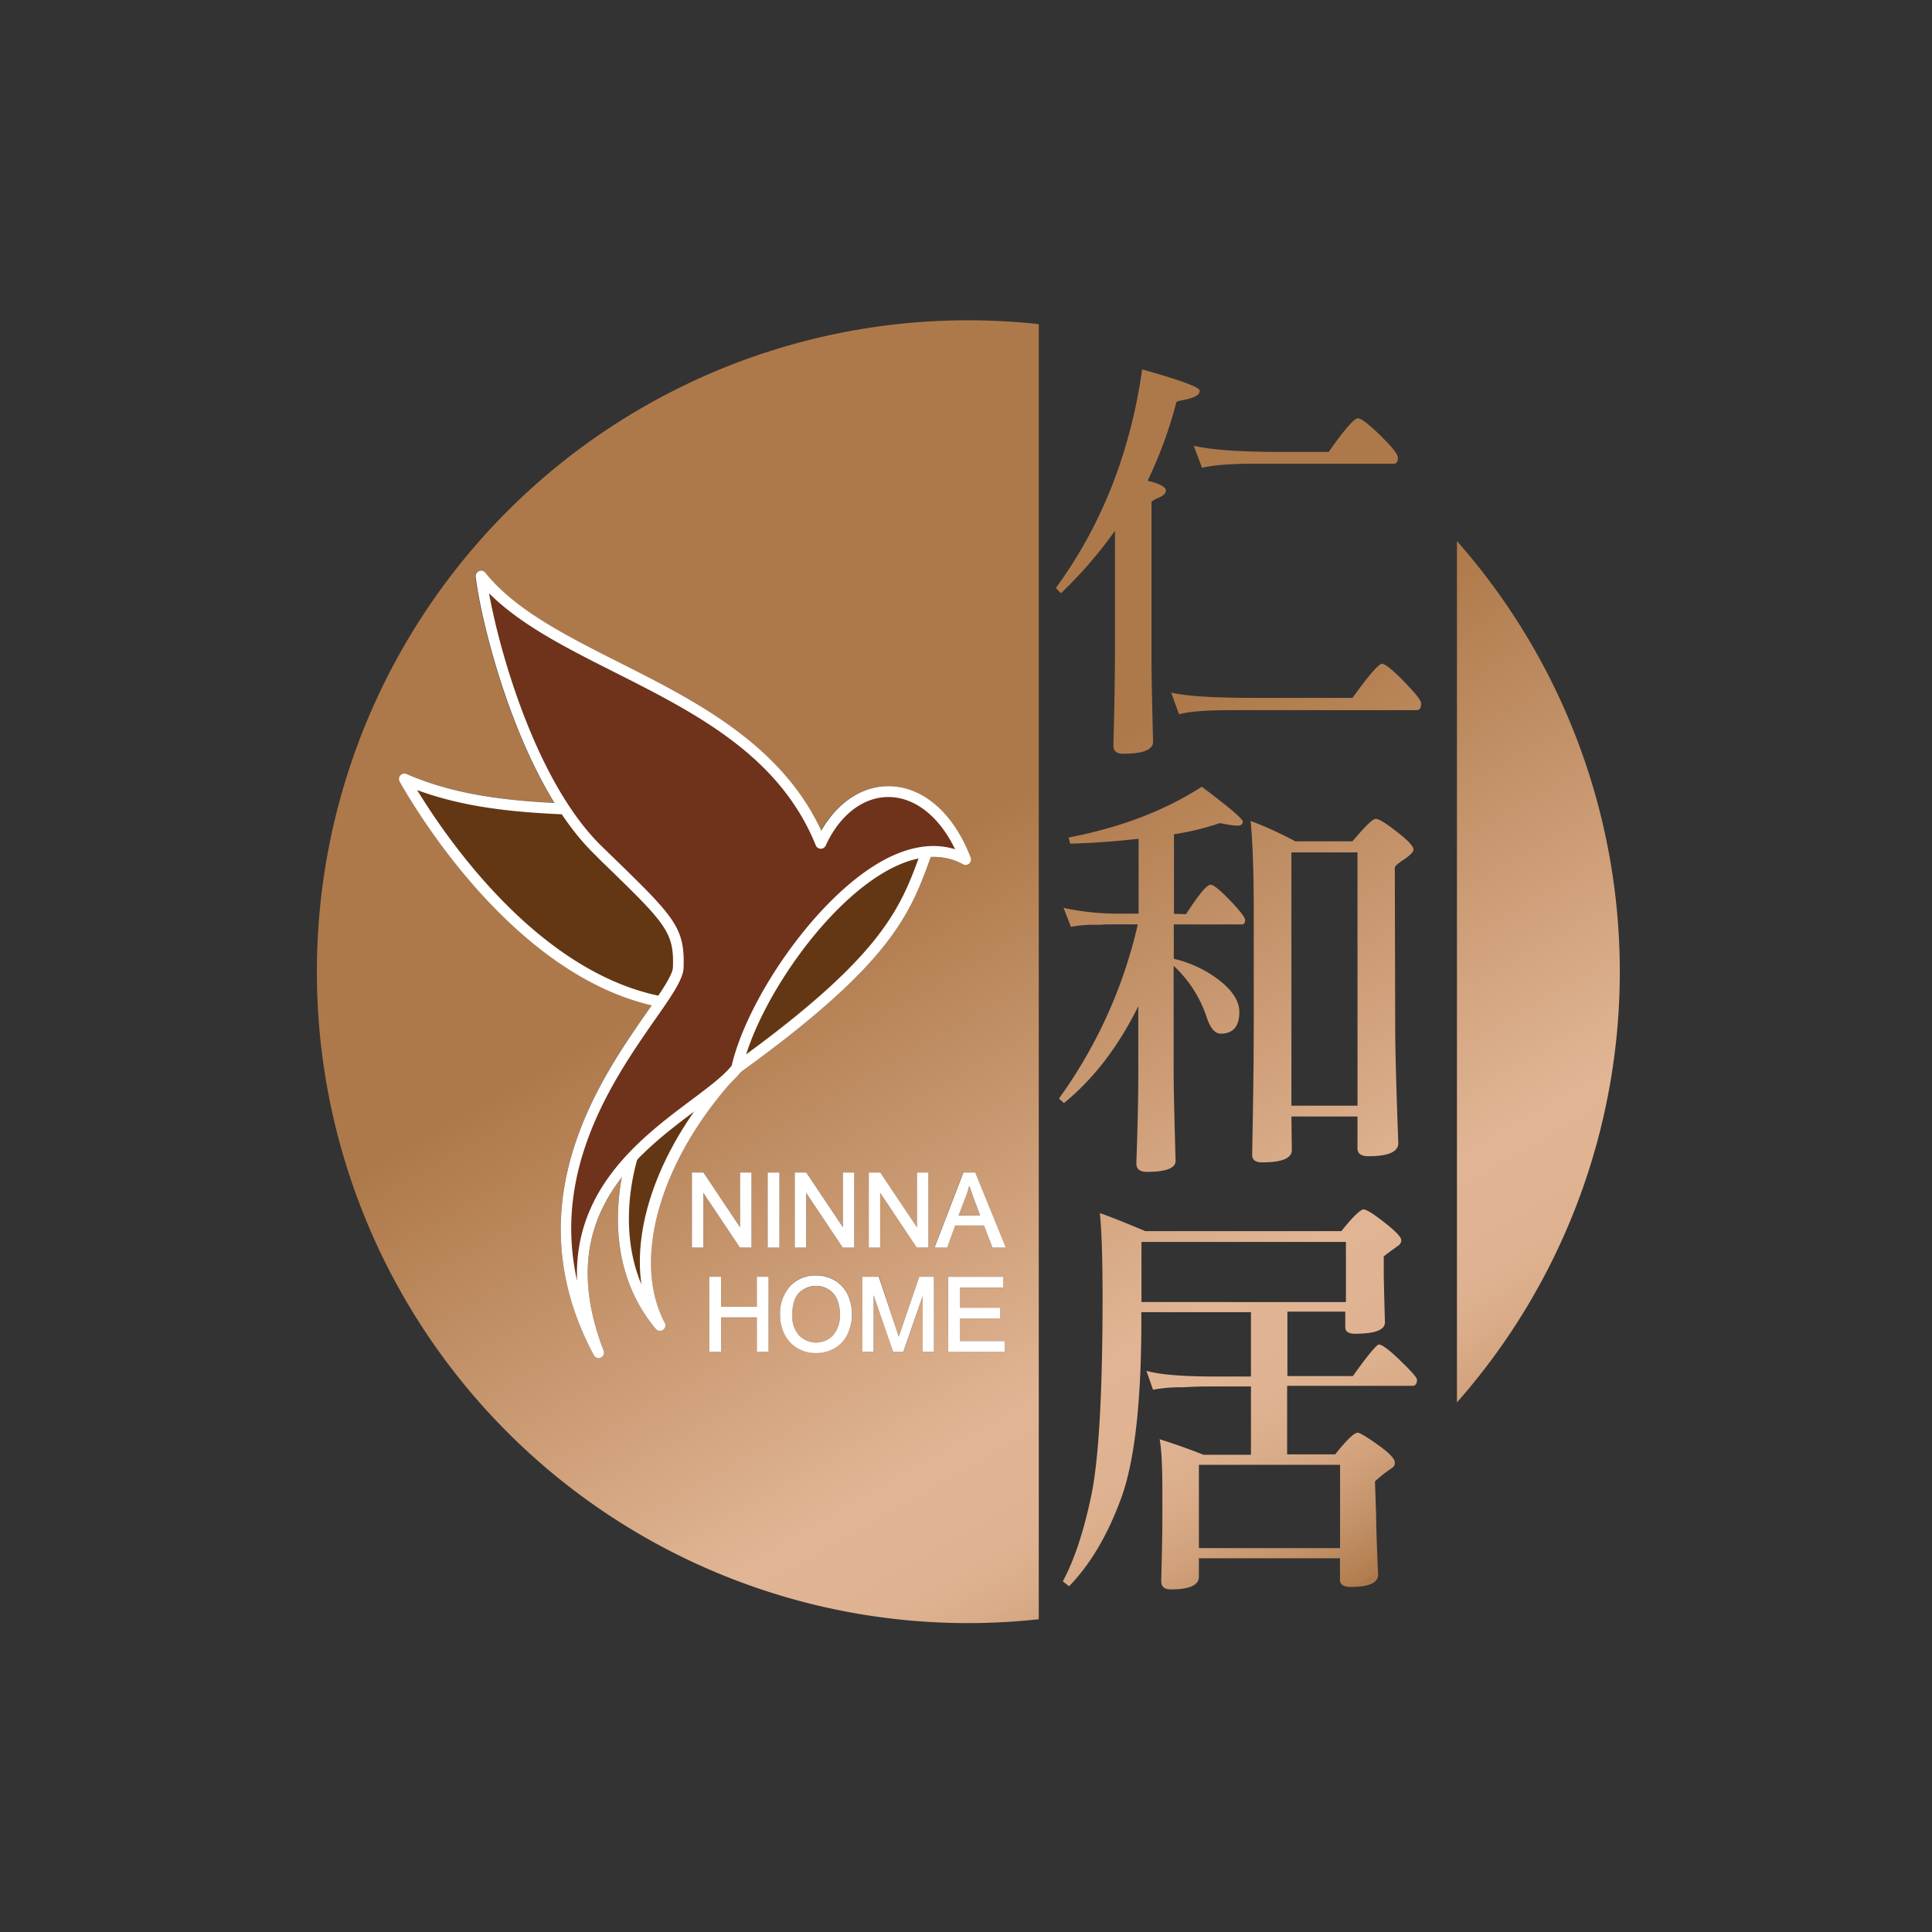 <?xml version="1.0" encoding="UTF-8"?>
<svg data-bbox="83.69 84.59 344.099 344.07" viewBox="0 0 510.24 510.24" xmlns="http://www.w3.org/2000/svg" data-type="ugc">
    <rect x="0" y="0" width="510.24" height="510.24" fill="#333333" stroke="none"/>
    <g>
        <defs>
            <linearGradient gradientUnits="userSpaceOnUse" y2="1141.83" x2="763.06" y1="-76.94" x1="64.53" id="a861425a-8142-439d-9b71-ad3e5d62c895">
                <stop stop-color="#e1b594" offset="0"/>
                <stop stop-color="#dfb392" offset=".03"/>
                <stop stop-color="#daac89" offset=".05"/>
                <stop stop-color="#d0a17b" offset=".06"/>
                <stop stop-color="#c29168" offset=".07"/>
                <stop stop-color="#b17c4e" offset=".09"/>
                <stop stop-color="#ae794a" offset=".09"/>
                <stop stop-color="#ae794a" offset=".25"/>
                <stop stop-color="#e1b594" offset=".35"/>
                <stop stop-color="#dfb392" offset=".37"/>
                <stop stop-color="#daac89" offset=".38"/>
                <stop stop-color="#d0a17b" offset=".39"/>
                <stop stop-color="#c29168" offset=".4"/>
                <stop stop-color="#b17c4e" offset=".41"/>
                <stop stop-color="#ae794a" offset=".41"/>
                <stop stop-color="#ae794a" offset=".9"/>
                <stop stop-color="#e0be9f" offset="1"/>
            </linearGradient>
        </defs>
        <path d="M218.81 340.55a6.06 6.06 0 0 0-3.28-.93 6.28 6.28 0 0 0-4.46 1.79c-1.23 1.17-1.86 3.19-1.86 6a7.47 7.47 0 0 0 1.8 5.29 6.23 6.23 0 0 0 9 0 7.9 7.9 0 0 0 1.79-5.54 9.66 9.66 0 0 0-.77-4 5.87 5.87 0 0 0-2.22-2.61Zm98.64-217c2.94-.71 7.5-1.08 13.66-1.08h36.95c.75 0 1.13-.54 1.13-1.62 0-.86-1.54-2.81-4.62-5.83s-5.13-4.54-5.95-4.54q-1.46 0-7.7 8.86h-13.65q-15.09 0-22-1.62Zm53.07 103.63c1.85-1.23 2.77-2.16 2.77-2.81 0-.87-1.43-2.42-4.31-4.65s-4.75-3.46-5.64-3.46-2.81 2-6.16 5.94h-15.09a100.58 100.58 0 0 0-11.8-5.4q.81 8.65.82 23v30.6q0 13.5-.42 34.58c0 1.36.89 2 2.67 2 5.2 0 7.81-1.08 7.81-3.25l-.11-8.86h17.45v8.43c0 1.37 1 2.06 2.88 2.06 5.26 0 7.9-1.16 7.9-3.46q-.82-22.05-.82-30.91l-.1-41.81c0-.38.71-1.07 2.15-2Zm-12 64.83h-17.46v-66.89h17.45Zm6.48-116.7q-1.34 0-7.8 9h-25.89q-16.21 0-22-1.4l2.06 5.72q4-1.08 13.75-1.08h49.07c.75 0 1.13-.61 1.13-1.84q0-1.08-4.52-5.72t-5.8-4.68Zm4.82 184c-2.94-2.82-4.82-4.22-5.64-4.22q-.93 0-6.88 8.32H340v-17h15.29v4.1c0 1.16.86 1.73 2.57 1.73q7.91 0 7.9-3-.3-10.81-.31-12.76v-4.64q0-.11 3.9-2.92a1.66 1.66 0 0 0 .72-1.4c0-.8-1.47-2.34-4.41-4.65s-4.79-3.46-5.55-3.46-2.83 1.91-5.85 5.73h-51.79q-9-3.78-12-4.75.71 7 .72 21.82 0 38.58-3 52.84t-7.5 22.58l1.65 1.3q8.41-8.64 13.75-23.23t5.34-46.9v-2.26h28.95v17h-9.14q-13.44 0-18.47-1.51l1.74 5a38.85 38.85 0 0 1 6.77-.65h1.24q3.8-.23 6.67-.22h11.19v18.05h-12.52q-5.43-2.16-11.6-4.11.72 3.68.72 13.72v7.57q0 4.53-.3 16.21c0 1.44.85 2.16 2.56 2.16q7.39 0 7.39-3.36v-4.86h37.26v5.73c0 1.23 1 1.84 2.88 1.84q7.19 0 7.18-3.25c-.34-7.77-.51-12.93-.51-15.45l-.31-9.18a38.73 38.73 0 0 1 4.52-3.56 1.52 1.52 0 0 0 .72-1.41q0-1.51-4.42-4.65t-5.33-3.24c-1 0-2.95 1.91-6 5.73h-12.69V366H373c.82 0 1.23-.53 1.23-1.62-.01-.55-1.48-2.25-4.43-5.05Zm-15.91 27.55v22h-37.28v-22Zm-52.45-43V328h54v15.88ZM258.85 321l-1.85-4.94a58.29 58.29 0 0 1-1.06-3 23.07 23.07 0 0 1-.81 2.65l-2 5.26Zm125.93-178.1v227.48a171.9 171.9 0 0 0 0-227.48ZM83.69 256.64a171.95 171.95 0 0 0 190.65 171V85.61a171.95 171.95 0 0 0-190.65 171Zm102.05 72.84h-3v-19.82h3.05l9.67 14.45v-14.45h3v19.82h-3.05L185.74 315ZM203 357h-3.12v-9h-9.44v9h-3.11v-19.8h3.11v7.91h9.44v-7.91H203Zm2.87-27.54h-3.12v-19.8h3.12Zm17.92 23a8.41 8.41 0 0 1-3.46 3.62 9.92 9.92 0 0 1-4.82 1.22 9.39 9.39 0 0 1-5-1.35 8.71 8.71 0 0 1-3.35-3.71 11.2 11.2 0 0 1-1.13-4.93 10.8 10.8 0 0 1 2.65-7.7 9.07 9.07 0 0 1 6.85-2.8 9.57 9.57 0 0 1 4.95 1.32 8.61 8.61 0 0 1 3.37 3.67 11.78 11.78 0 0 1 1.15 5.29 11.6 11.6 0 0 1-1.22 5.42Zm1.84-23h-3.05L212.9 315v14.47h-3v-19.81h3.05l9.67 14.45v-14.45h3ZM246.7 357h-3v-14.7l-5.1 14.7h-2.71l-.06-.19-5-14.75V357h-3v-19.8h4.33l.06.2 4.49 13.6c.26.78.47 1.45.65 2 .2-.61.45-1.35.75-2.23l4.67-13.59h3.92Zm-17.26-27.54v-19.8h3.05l9.67 14.45v-14.45h3v19.82h-3L232.45 315v14.47ZM265.36 357h-14.94v-19.8h14.49v2.85h-11.37v5.32h10.65v2.83h-10.65v6h11.82Zm-7.77-47.18 8 19.64h-3.49l-.07-.18-2.17-5.65h-7.65l-2.12 5.83h-3.32l.15-.39 7.46-19.43h3.14Zm-1.69-81.77a1.42 1.42 0 0 1-1.62.18 16.24 16.24 0 0 0-8.53-1.89c-5.42 15-10.2 28-50.23 56.79-20.79 22-29 49.15-20 66.21a1.43 1.43 0 0 1-2.36 1.58c-11.4-13.63-10.76-30.12-8.95-39.94-8.33 10.73-12.81 25-4.79 45.72a1.42 1.42 0 0 1-.74 1.81 1.38 1.38 0 0 1-.59.14 1.41 1.41 0 0 1-1.26-.76c-21.33-39.82 1.57-72.71 13.88-90.39.51-.73 1-1.41 1.46-2.12-36.34-8.42-61.8-50.45-66.63-59a1.44 1.44 0 0 1 1.82-2c12.45 5.43 26 7 39 7.63-12.79-20.76-19.62-49.38-20.83-59.72a1.43 1.43 0 0 1 2.54-1.06c7.83 9.8 21.21 16.55 35.37 23.7 20.08 10.13 42.74 21.57 53.35 44.43 4.4-7.64 11.1-12 18.32-11.74 8.84.3 16.74 7.34 21.13 18.85a1.43 1.43 0 0 1-.34 1.6Zm44.72 37.68v17.94q0 9.39-.51 23.55c0 1.52.92 2.27 2.77 2.27q7.59 0 7.59-2.91-.51-18.06-.51-22.91v-28.61a32.5 32.5 0 0 1 8.73 13.61q1.43 4.32 3.69 4.32c3.28 0 4.93-1.91 4.93-5.73q0-4.22-5.24-8.32a30.9 30.9 0 0 0-12.07-5.72v-9.08h18c.55 0 .82-.39.82-1.19q0-1-4-5.18t-5.13-4.11q-1.44 0-6.47 7.78l-3.18-.11v-21a71.37 71.37 0 0 0 11.7-2.81.42.42 0 0 1 .31-.11 10.14 10.14 0 0 1 1.44.22 23.43 23.43 0 0 0 3.28.43q1.44 0 1.44-1.08t-10.78-9.18l-.41.21q-14.58 9.3-34.8 13.18l.41 1.62q8.42-.21 18.07-1.29v19.77h-3.9a69.3 69.3 0 0 1-15.91-1.51l1.95 5a32 32 0 0 1 6.87-.54c.55 0 1.24 0 2.06-.11h8.72a126.45 126.45 0 0 1-20.83 46l1.33 1.19q11.72-9.57 19.63-25.57Zm-6.16-125.56v31.66q0 9.19-.41 25.07c0 1.44.85 2.16 2.56 2.16q7.9 0 7.91-3.13-.42-17.3-.41-21.5v-41.8c0-.21.55-.58 1.64-1.08q2.16-.87 2.16-2c0-.93-1.61-1.8-4.83-2.59a113.66 113.66 0 0 0 7.6-20.74c0-.15.72-.36 2.16-.65 2.66-.51 4-1.3 4-2.38q0-1.39-15.19-5.62-4.72 33-22.79 57.7l1.33 1.41a116 116 0 0 0 14.27-16.49Z" fill="url(#a861425a-8142-439d-9b71-ad3e5d62c895)"/>
        <path d="M175.06 264.64c-31.88-5.84-57.36-39.64-68.26-58.93 12.84 5.61 27 7.26 42.67 7.91 12.46.51 27.16 6.55 33.22 18s15.98 35.75-7.63 33.02Z" fill="#633714"/>
        <path d="M178.48 266.28a30.67 30.67 0 0 1-3.59-.22h-.09c-37.75-6.92-64.31-50.89-69.25-59.63a1.43 1.43 0 0 1 .18-1.66 1.45 1.45 0 0 1 1.64-.36c13.44 5.87 28.21 7.21 42.16 7.79 12.47.5 27.95 6.51 34.47 18.8 4.31 8.18 10.76 23 5.53 30.67-2.16 3.06-5.85 4.61-11.05 4.61Zm-3.21-3c5.94.67 9.93-.4 11.84-3.19 4.55-6.65-2.46-21.6-5.69-27.72-5.94-11.26-20.36-16.79-32-17.27-12.9-.54-26.49-1.72-39.25-6.44 8.08 13.25 32.34 48.53 65.1 54.57Z" fill="#ffffff"/>
        <path d="M194.55 282.09c40.37-29 44.55-41.56 50.08-56.86 2.6-9.71-22.51 3.93-32.34 14.64s-34.62 41.29-17.74 42.22" fill="#633714"/>
        <path d="M194.55 283.52h-.07c-4.25-.23-5.94-2.22-6.6-3.85-4.19-10.29 20.52-37.67 23.35-40.75 7.93-8.64 27.78-21 33.37-17.92.86.48 2.19 1.71 1.42 4.61v.12l-.19.53c-5.44 15-10.14 28-50.4 57a1.47 1.47 0 0 1-.88.26Zm47.6-60.23c-5.06 0-21 9.05-28.81 17.55-10.63 11.59-25.47 31.2-22.81 37.74.18.45.71 1.75 3.61 2 39.15-28.23 43.7-40.8 49-55.35l.17-.46c.08-.33.25-1.14-.05-1.31a2.28 2.28 0 0 0-1.11-.17Z" fill="#ffffff"/>
        <path d="M167.22 304.68c-4.12 13.24-4.37 31.69 7.05 45.34-9.55-18-.74-45.79 20.28-67.93 2.6-13.66-23.48 2.76-27.33 22.59Z" fill="#633714"/>
        <path d="M174.27 351.46a1.43 1.43 0 0 1-1.1-.52c-14.72-17.6-9.37-40-7.34-46.61 3.12-15.83 19.76-30 27-28.6 1.28.24 4.15 1.38 3.16 6.62a1.42 1.42 0 0 1-.37.72c-20.84 22-29.09 49.21-20.06 66.29a1.43 1.43 0 0 1-.47 1.85 1.37 1.37 0 0 1-.82.25Zm17.46-73c-5.29 0-20.29 12-23.1 26.46a.94.94 0 0 1 0 .16c-1.55 5-5.22 19.86.77 34.14-2.47-17.34 6.22-39.11 23.86-57.83.4-2.62-.61-2.82-1-2.88a2.89 2.89 0 0 0-.53-.02Zm-24.51 26.19Z" fill="#ffffff"/>
        <path d="M127 152.14c1.62 13.84 11.94 54 30.94 72.42s21.53 20.51 21.16 31-48.8 49.84-21 101.71c-18.16-46.93 26.6-62.35 36.45-75.14C199.72 259 232.21 214.68 255 227c-8.7-22.81-29.4-23.44-38.23-4.28C200.3 182.05 146.89 177 127 152.14Z" fill="#6f321b"/>
        <path d="M158.1 358.67a1.44 1.44 0 0 1-1.27-.76c-21.32-39.81 1.58-72.71 13.89-90.39 3.69-5.31 6.88-9.89 7-12 .33-9.45-1.85-11.57-18.8-28l-1.92-1.93c-19.63-19.06-29.86-60.39-31.37-73.28a1.43 1.43 0 0 1 2.54-1.06c7.83 9.8 21.21 16.55 35.36 23.7 20.09 10.13 42.75 21.57 53.36 44.43 4.4-7.64 11.07-12 18.32-11.74 8.84.3 16.74 7.34 21.13 18.85a1.43 1.43 0 0 1-.4 1.58 1.41 1.41 0 0 1-1.62.18c-5-2.72-10.91-2.59-17.46.39-17.8 8.11-36.91 36-40.87 53.76a1.37 1.37 0 0 1-.26.56c-2.39 3.1-6.59 6.24-11.44 9.88-16.29 12.16-38.44 28.77-24.86 63.88a1.42 1.42 0 0 1-.74 1.81 1.38 1.38 0 0 1-.59.14Zm-28.95-202c2.89 16 12.68 50.24 29.8 66.86l1.92 1.87c17.38 16.86 20 19.45 19.67 30.17-.11 3-3 7.21-7.47 13.59-10.69 15.34-27.38 39.32-20.66 69.1-1-24.41 17.23-38.05 30.12-47.71 4.56-3.41 8.51-6.37 10.7-9.1 4.26-18.36 24-47 42.4-55.41 6-2.74 11.59-3.32 16.61-1.75-4.08-8.47-10.34-13.56-17.17-13.79s-13.24 4.56-17 12.82a1.45 1.45 0 0 1-1.33.83 1.41 1.41 0 0 1-1.29-.89c-9.6-23.75-31.77-34.94-53.21-45.76-12.71-6.4-24.77-12.5-33.09-20.83Z" fill="#ffffff"/>
        <path fill="#ffffff" d="M198.47 329.48v-19.82h-3.02v14.45l-9.67-14.45h-3.05v19.82h3.01v-14.47l9.67 14.47h3.06z"/>
        <path fill="#ffffff" d="M205.86 309.66v19.82h-3.12v-19.82h3.12z"/>
        <path fill="#ffffff" d="m222.61 324.11-9.67-14.45h-3.05v19.82h3.01v-14.47l9.67 14.47h3.05v-19.82h-3.01v14.45z"/>
        <path fill="#ffffff" d="m232.45 315.01 9.67 14.47h3.06v-19.82h-3.02v14.45l-9.67-14.45h-3.05v19.82h3.01v-14.47z"/>
        <path d="m259.86 323.65 2.25 5.83h3.52l-8-19.64-.07-.18h-3.13l-7.62 19.82h3.33l2.11-5.83Zm-1-2.65h-5.7l2-5.26a25.24 25.24 0 0 0 .81-2.65q.42 1.28 1.05 3Z" fill="#ffffff"/>
        <path fill="#ffffff" d="M199.87 345.11h-9.43v-7.91h-3.12v19.82h3.12v-9.07h9.43v9.07h3.12V337.2h-3.12v7.91z"/>
        <path d="M220.47 338.17a9.54 9.54 0 0 0-4.95-1.31 9.05 9.05 0 0 0-6.85 2.8 10.76 10.76 0 0 0-2.65 7.7 11.2 11.2 0 0 0 1.13 4.93 8.75 8.75 0 0 0 3.35 3.7 9.43 9.43 0 0 0 5 1.36 9.91 9.91 0 0 0 4.81-1.22 8.41 8.41 0 0 0 3.46-3.62 11.63 11.63 0 0 0 1.22-5.37 12 12 0 0 0-1.15-5.3 8.69 8.69 0 0 0-3.37-3.67Zm1.33 8.95a8 8 0 0 1-1.78 5.55 6.25 6.25 0 0 1-9 0 7.5 7.5 0 0 1-1.79-5.29c0-2.8.62-4.82 1.86-6a6.25 6.25 0 0 1 4.45-1.78 6 6 0 0 1 3.28.93 5.81 5.81 0 0 1 2.22 2.59 9.61 9.61 0 0 1 .76 4Z" fill="#ffffff"/>
        <path d="M238.11 350.79c-.3.88-.55 1.62-.75 2.23-.17-.54-.39-1.21-.65-2l-4.62-13.82h-4.33V357h3v-14.92l5.11 14.92h2.7l5.11-14.7V357h3v-19.8h-3.91Z" fill="#ffffff"/>
        <path fill="#ffffff" d="M253.55 348.2h10.64v-2.83h-10.64v-5.33h11.37v-2.84h-14.49v19.82h14.93v-2.84h-11.81v-5.98z"/>
    </g>
</svg>
